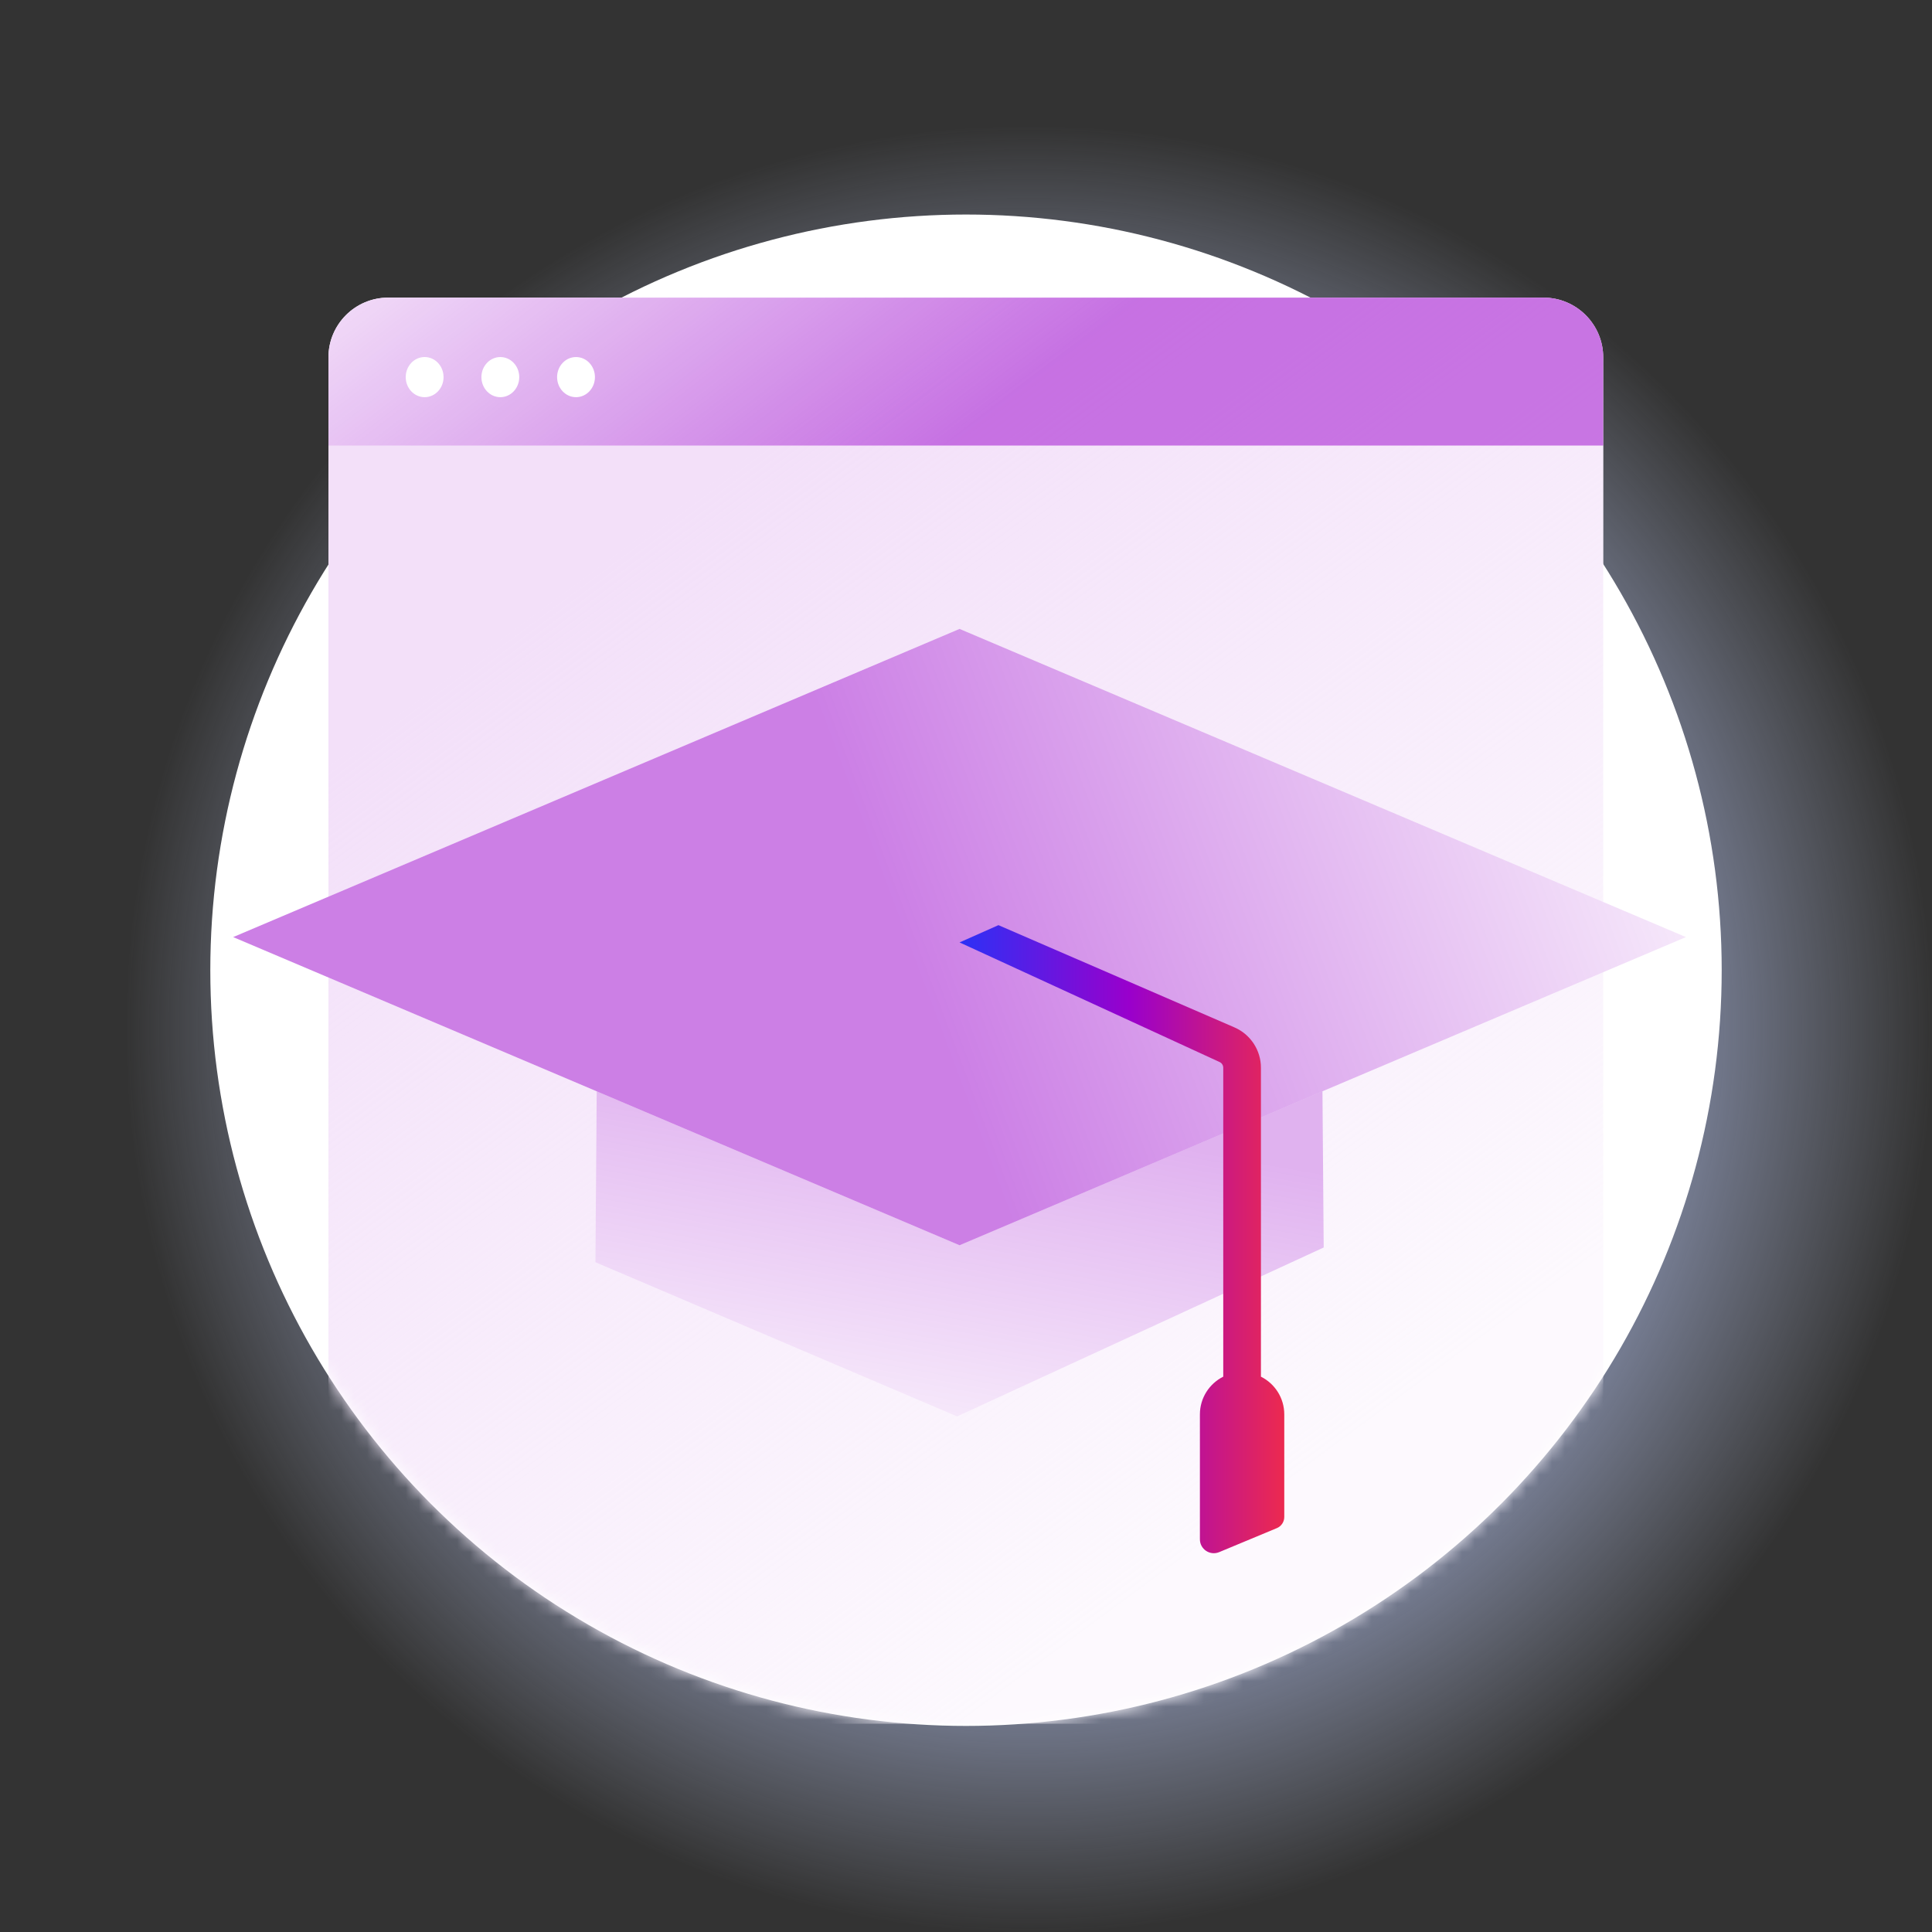 <?xml version="1.0" encoding="UTF-8"?> <svg xmlns="http://www.w3.org/2000/svg" width="150" height="150" viewBox="0 0 150 150" fill="none"><rect x="0" y="0" width="150" height="150" fill="#333333" stroke="none"/><circle cx="79.906" cy="79.906" r="70.094" fill="url(#paint0_radial_708_2497)" fill-opacity="0.7"></circle><circle cx="75" cy="75.328" r="58.672" fill="white"></circle><mask id="mask0_708_2497" style="mask-type:alpha" maskUnits="userSpaceOnUse" x="16" y="8" width="118" height="126"><path d="M133.672 75.328C133.672 107.731 107.404 134 75 134C42.596 134 16.328 107.731 16.328 75.328L16.33 8.828H133.67L133.672 75.328Z" fill="white"></path></mask><g mask="url(#mask0_708_2497)"><path d="M25.5 27.747C25.5 25.184 27.577 23.107 30.139 23.107H119.833C122.395 23.107 124.472 25.184 124.472 27.747V133.828H25.5V27.747Z" fill="white"></path><path d="M25.5 27.747C25.5 25.184 27.577 23.107 30.139 23.107H119.833C122.395 23.107 124.472 25.184 124.472 27.747V133.828H25.5V27.747Z" fill="url(#paint1_linear_708_2497)"></path><path d="M25.5 27.747C25.5 25.184 27.577 23.107 30.139 23.107H119.833C122.395 23.107 124.472 25.184 124.472 27.747V34.59H25.5V27.747Z" fill="url(#paint2_linear_708_2497)"></path><path fill-rule="evenodd" clip-rule="evenodd" d="M40.315 29.279C40.315 28.418 39.657 27.721 38.846 27.721C38.034 27.721 37.377 28.418 37.377 29.279C37.377 30.14 38.034 30.837 38.846 30.837C39.657 30.837 40.315 30.14 40.315 29.279ZM34.438 29.279C34.438 28.418 33.781 27.72 32.969 27.72C32.158 27.72 31.5 28.418 31.5 29.279C31.5 30.139 32.158 30.837 32.969 30.837C33.781 30.837 34.438 30.139 34.438 29.279ZM44.722 27.721C45.533 27.721 46.191 28.418 46.191 29.279C46.191 30.14 45.533 30.837 44.722 30.837C43.91 30.837 43.253 30.14 43.253 29.279C43.253 28.418 43.91 27.721 44.722 27.721Z" fill="white"></path></g><path d="M102.554 69.181L102.772 96.855L74.311 109.969L46.228 98L46.447 69.181H102.554Z" fill="white"></path><path d="M102.554 69.181L102.772 96.855L74.311 109.969L46.228 98L46.447 69.181H102.554Z" fill="url(#paint3_linear_708_2497)"></path><path d="M74.5 48.828L18.103 72.755L74.5 96.682L130.897 72.755L74.5 48.828Z" fill="white"></path><path d="M74.5 48.828L18.103 72.755L74.5 96.682L130.897 72.755L74.5 48.828Z" fill="url(#paint4_linear_708_2497)"></path><path d="M77.519 71.828L74.5 73.169L94.679 82.451C94.858 82.528 94.973 82.704 94.973 82.898V106.884C93.898 107.421 93.16 108.533 93.16 109.816V119.509C93.16 120.281 93.944 120.804 94.656 120.507L99.135 118.643C99.484 118.497 99.711 118.156 99.711 117.778V109.816C99.711 108.533 98.973 107.421 97.898 106.884V82.898C97.898 81.538 97.09 80.308 95.842 79.767L77.519 71.828Z" fill="url(#paint5_linear_708_2497)"></path><defs><radialGradient id="paint0_radial_708_2497" cx="0" cy="0" r="1" gradientUnits="userSpaceOnUse" gradientTransform="translate(79.906 79.906) rotate(90) scale(70.094)"><stop offset="0.615" stop-color="#B9CAFF"></stop><stop offset="1" stop-color="#CCD6F5" stop-opacity="0"></stop></radialGradient><linearGradient id="paint1_linear_708_2497" x1="74.5" y1="23.107" x2="127.467" y2="94.861" gradientUnits="userSpaceOnUse"><stop stop-color="#F3E0F9"></stop><stop offset="1" stop-color="#F3E0F9" stop-opacity="0.2"></stop></linearGradient><linearGradient id="paint2_linear_708_2497" x1="76.743" y1="32.186" x2="54.077" y2="2.739" gradientUnits="userSpaceOnUse"><stop stop-color="#9900CC" stop-opacity="0.5"></stop><stop offset="1" stop-color="#9900CC" stop-opacity="0.03"></stop></linearGradient><linearGradient id="paint3_linear_708_2497" x1="46.5" y1="81.328" x2="41.592" y2="109.205" gradientUnits="userSpaceOnUse"><stop stop-color="#9900CC" stop-opacity="0.3"></stop><stop offset="1" stop-color="#9900CC" stop-opacity="0.05"></stop></linearGradient><linearGradient id="paint4_linear_708_2497" x1="75.248" y1="85.605" x2="134.033" y2="63.532" gradientUnits="userSpaceOnUse"><stop stop-color="#9900CC" stop-opacity="0.5"></stop><stop offset="1" stop-color="#9900CC" stop-opacity="0.05"></stop></linearGradient><linearGradient id="paint5_linear_708_2497" x1="71.728" y1="120.591" x2="102.397" y2="120.591" gradientUnits="userSpaceOnUse"><stop stop-color="#153BFF"></stop><stop offset="0.52" stop-color="#9900CC"></stop><stop offset="1" stop-color="#FF3333"></stop></linearGradient></defs></svg> 